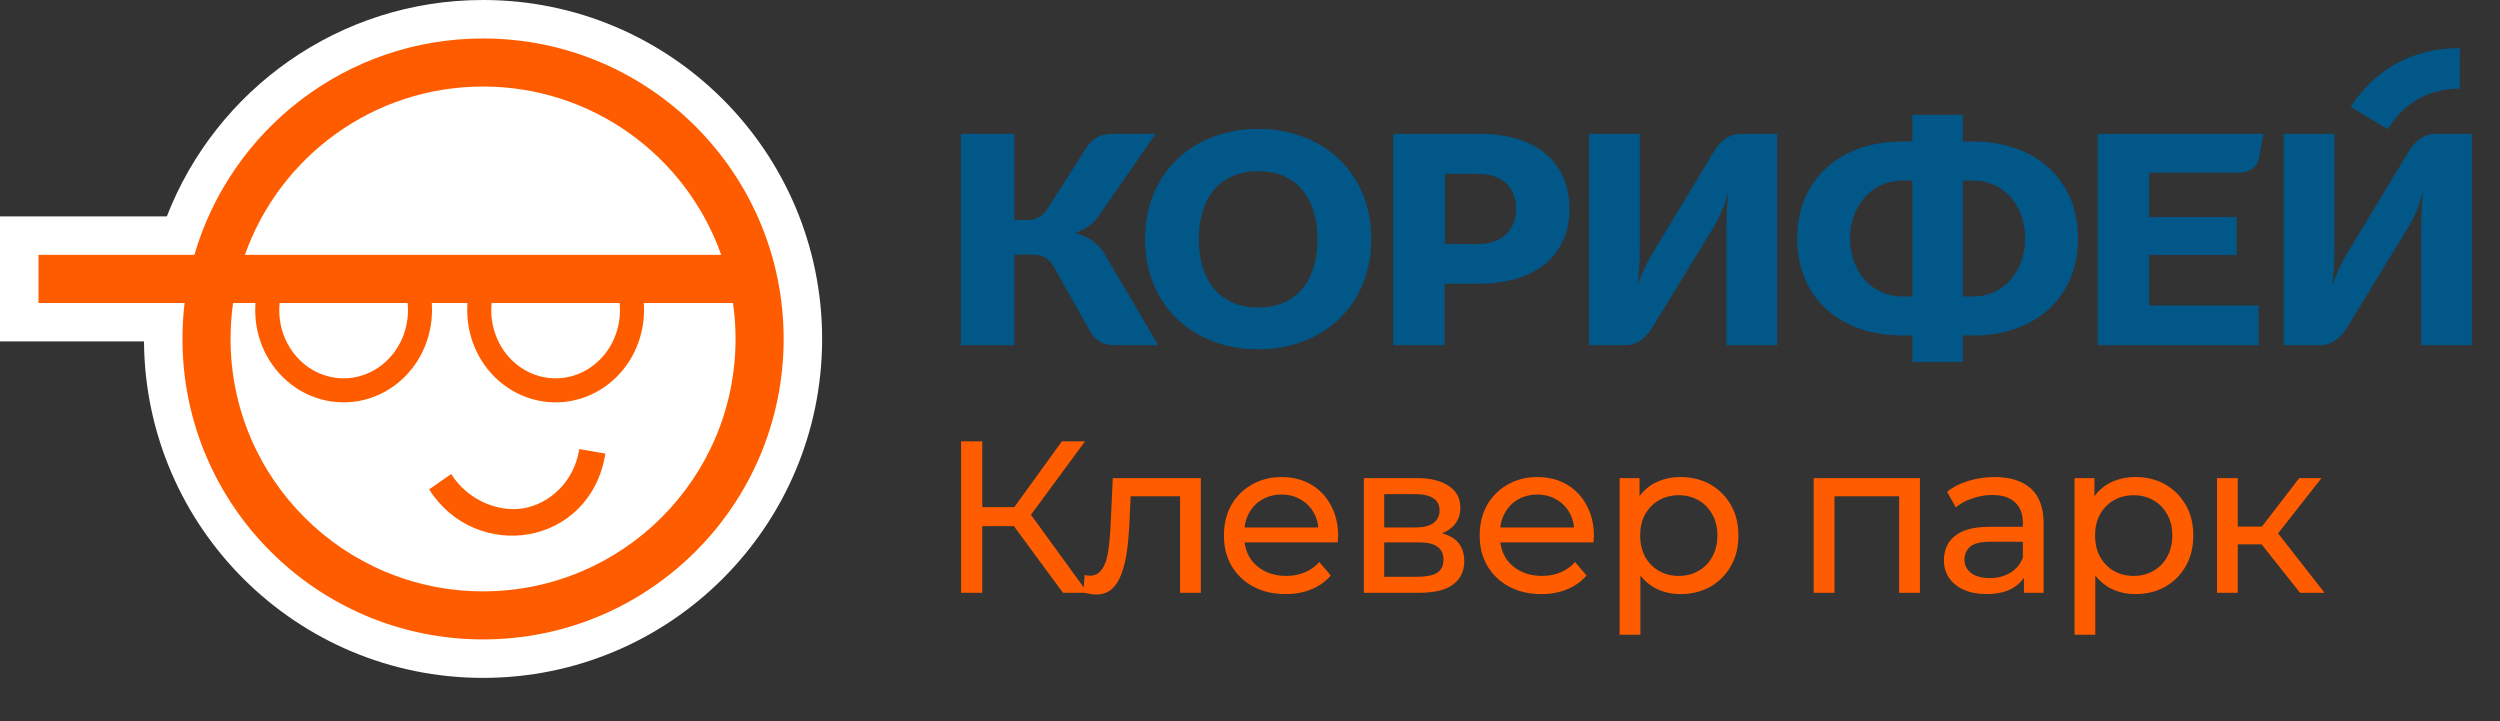 <?xml version="1.0" encoding="UTF-8" standalone="no"?>
<svg width="1040" height="300" viewBox="0 0 1040 300" fill="none" xmlns="http://www.w3.org/2000/svg">
<rect x="0" y="0" width="1040" height="300" fill="#333333" stroke="none"/>
<path fill-rule="evenodd" clip-rule="evenodd" d="M200.949 282C278.85 282 342 218.872 342 141C342 63.128 278.85 0 200.949 0C141.028 0 89.833 37.352 69.395 90.035H0V142.035H59.903C60.459 219.431 123.395 282 200.949 282Z" fill="white"/>
<path d="M219.98 222.24C204.865 224.905 188.136 218.823 178.529 203.589L187.684 197.19C194.543 208.067 207.304 213.29 217.895 211.422C228.328 209.582 238.747 200.808 240.993 186.808L251.846 188.708C248.759 207.95 235.255 219.546 219.98 222.24Z" fill="#FF5C00"/>
<path fill-rule="evenodd" clip-rule="evenodd" d="M76.792 126.035C76.206 130.942 75.905 135.936 75.905 141C75.905 210.035 131.889 266 200.95 266C270.01 266 325.994 210.035 325.994 141C325.994 71.964 270.01 16 200.95 16C144.03 16 95.993 54.017 80.862 106.035H16.006V126.035H76.792ZM200.95 246C258.96 246 305.987 198.99 305.987 141C305.987 135.919 305.626 130.923 304.928 126.035H267.799C267.983 128.481 267.942 130.947 267.672 133.401C266.988 139.626 264.851 145.594 261.432 150.775C258.013 155.957 253.411 160.2 248.017 163.106C242.621 166.013 236.609 167.486 230.516 167.38C224.424 167.273 218.464 165.592 213.166 162.5C207.87 159.409 203.409 155.011 200.157 149.715C196.906 144.421 194.96 138.384 194.473 132.139C194.315 130.102 194.313 128.061 194.465 126.035H179.606C179.79 128.481 179.749 130.947 179.479 133.401C178.795 139.625 176.658 145.593 173.239 150.775C169.82 155.957 165.218 160.2 159.824 163.106C154.428 166.013 148.416 167.486 142.323 167.38C136.231 167.273 130.271 165.591 124.973 162.5C119.677 159.409 115.216 155.011 111.964 149.715C108.713 144.421 106.767 138.384 106.28 132.139C106.122 130.102 106.12 128.061 106.272 126.035H96.971C96.273 130.923 95.912 135.919 95.912 141C95.912 198.99 142.939 246 200.95 246ZM204.507 126.035C204.329 127.798 204.308 129.582 204.447 131.363C204.812 136.051 206.272 140.558 208.683 144.484C211.093 148.409 214.372 151.624 218.21 153.864C222.047 156.103 226.333 157.305 230.691 157.381C235.049 157.457 239.369 156.405 243.271 154.303C247.175 152.2 250.551 149.104 253.082 145.269C255.613 141.432 257.215 136.981 257.728 132.309C257.958 130.216 257.966 128.112 257.757 126.035H204.507ZM116.314 126.035H169.564C169.773 128.112 169.765 130.216 169.535 132.309C169.022 136.981 167.42 141.432 164.889 145.268C162.358 149.104 158.982 152.2 155.078 154.303C151.176 156.405 146.856 157.457 142.498 157.381C138.14 157.305 133.854 156.103 130.017 153.864C126.179 151.624 122.9 148.409 120.49 144.484C118.079 140.558 116.619 136.051 116.254 131.363C116.115 129.582 116.136 127.798 116.314 126.035ZM101.876 106.035C116.286 65.235 155.202 36 200.95 36C246.697 36 285.613 65.235 300.023 106.035H101.876Z" fill="#FF5C00"/>
<path d="M399.733 55.696H421.973V91.514H428.205C430.649 91.514 433.582 90.047 435.415 87.357L451.79 61.686C454.6 57.163 458.51 55.696 462.665 55.696H480.751L456.922 90.047C454.356 93.714 450.568 95.915 447.146 96.892C451.545 98.115 456.555 100.56 459.244 105.205L481.85 143.59H463.276C459.366 143.59 455.578 141.879 453.5 137.845L437.981 110.339C436.148 107.283 433.215 105.939 429.672 105.939H421.973V143.59H399.733V55.696ZM476.352 99.46C476.352 71.832 496.514 53.617 523.398 53.617C550.282 53.617 570.445 71.832 570.445 99.46C570.445 127.087 550.282 145.302 523.398 145.302C496.514 145.302 476.352 127.209 476.352 99.46ZM523.398 127.943C539.284 127.943 548.082 116.818 548.082 99.582C548.082 82.345 539.284 71.221 523.398 71.221C507.512 71.221 498.714 82.223 498.714 99.46C498.714 116.696 507.512 127.943 523.398 127.943ZM579.609 55.696H615.414C642.175 55.696 652.929 70.243 652.929 86.991C652.929 103.371 642.053 118.041 614.803 118.041H600.994V143.59H579.609V55.696ZM614.68 101.538C625.067 101.538 630.689 95.425 630.689 86.868C630.689 78.189 625.19 72.321 614.925 72.321H601.116V101.538H614.68ZM661.116 55.696H682.134V103.738C682.134 108.139 681.89 114.007 681.157 118.774C682.379 115.474 684.089 111.073 687.022 106.061L712.928 63.153C715.494 58.874 719.16 55.696 724.171 55.696H739.323V143.59H718.183V95.425C718.183 90.169 718.427 84.057 719.038 79.534C717.938 83.323 716.594 88.335 713.05 94.203L687.511 136.011C684.7 140.656 680.912 143.59 676.391 143.59H660.994V55.696H661.116ZM747.633 99.215C747.633 74.399 765.84 58.874 791.135 58.874H795.535V47.75H816.553V58.874H821.074C846.247 58.874 864.455 74.399 864.455 99.215C864.455 124.031 846.247 139.556 821.074 139.556H816.553V150.558H795.535V139.556H791.135C765.84 139.556 747.633 124.153 747.633 99.215ZM791.135 123.297H795.535V75.133H791.135C778.671 75.133 769.628 85.646 769.628 99.215C769.628 112.784 778.549 123.297 791.135 123.297ZM821.074 123.297C833.538 123.297 842.459 112.784 842.459 99.215C842.459 85.646 833.538 75.133 821.074 75.133H816.553V123.297H821.074ZM872.642 55.696H941.562L939.729 65.842C939.24 69.265 935.819 71.832 931.542 71.832H894.027V90.291H930.442V106.061H894.027V127.087H939.607V143.59H872.642V55.696ZM950.116 55.696H971.134V103.738C971.134 108.139 970.89 114.007 970.157 118.774C971.379 115.474 973.089 111.073 976.022 106.061L1001.93 63.153C1004.49 58.874 1008.16 55.696 1013.17 55.696H1028.32V143.59H1007.18V95.425C1007.18 90.169 1007.43 84.057 1008.04 79.534C1006.94 83.323 1005.59 88.335 1002.05 94.203L976.511 136.011C973.7 140.656 969.912 143.59 965.391 143.59H949.994V55.696H950.116ZM1023.31 20V36.877C1005.4 36.877 996.798 48.022 993.295 53.754L977.855 44.449C987.875 29.291 1002.78 20 1023.31 20Z" fill="#005788"/>
<path d="M442.2 246.6L419.34 215.55L426.63 211.05L452.46 246.6H442.2ZM399.81 246.6V183.6H408.63V246.6H399.81ZM405.93 218.88V210.96H426.36V218.88H405.93ZM427.44 216.09L419.16 214.83L441.75 183.6H451.38L427.44 216.09ZM450.68 246.51L451.22 239.22C451.64 239.28 452.03 239.34 452.39 239.4C452.75 239.46 453.08 239.49 453.38 239.49C455.3 239.49 456.8 238.83 457.88 237.51C459.02 236.19 459.86 234.45 460.4 232.29C460.94 230.07 461.33 227.58 461.57 224.82C461.81 222.06 461.99 219.3 462.11 216.54L462.92 198.9H499.55V246.6H490.91V203.94L492.98 206.46H468.5L470.48 203.85L469.85 217.08C469.67 221.28 469.34 225.21 468.86 228.87C468.38 232.53 467.63 235.74 466.61 238.5C465.65 241.26 464.3 243.42 462.56 244.98C460.88 246.54 458.69 247.32 455.99 247.32C455.21 247.32 454.37 247.23 453.47 247.05C452.63 246.93 451.7 246.75 450.68 246.51ZM534.796 247.14C529.696 247.14 525.196 246.09 521.296 243.99C517.456 241.89 514.456 239.01 512.296 235.35C510.196 231.69 509.146 227.49 509.146 222.75C509.146 218.01 510.166 213.81 512.206 210.15C514.306 206.49 517.156 203.64 520.756 201.6C524.416 199.5 528.526 198.45 533.086 198.45C537.706 198.45 541.786 199.47 545.326 201.51C548.866 203.55 551.626 206.43 553.606 210.15C555.646 213.81 556.666 218.1 556.666 223.02C556.666 223.38 556.636 223.8 556.576 224.28C556.576 224.76 556.546 225.21 556.486 225.63H515.896V219.42H551.986L548.476 221.58C548.536 218.52 547.906 215.79 546.586 213.39C545.266 210.99 543.436 209.13 541.096 207.81C538.816 206.43 536.146 205.74 533.086 205.74C530.086 205.74 527.416 206.43 525.076 207.81C522.736 209.13 520.906 211.02 519.586 213.48C518.266 215.88 517.606 218.64 517.606 221.76V223.2C517.606 226.38 518.326 229.23 519.766 231.75C521.266 234.21 523.336 236.13 525.976 237.51C528.616 238.89 531.646 239.58 535.066 239.58C537.886 239.58 540.436 239.1 542.716 238.14C545.056 237.18 547.096 235.74 548.836 233.82L553.606 239.4C551.446 241.92 548.746 243.84 545.506 245.16C542.326 246.48 538.756 247.14 534.796 247.14ZM567.37 246.6V198.9H589.51C595.09 198.9 599.47 199.98 602.65 202.14C605.89 204.24 607.51 207.24 607.51 211.14C607.51 215.04 605.98 218.07 602.92 220.23C599.92 222.33 595.93 223.38 590.95 223.38L592.3 221.04C598 221.04 602.23 222.09 604.99 224.19C607.75 226.29 609.13 229.38 609.13 233.46C609.13 237.6 607.57 240.84 604.45 243.18C601.39 245.46 596.68 246.6 590.32 246.6H567.37ZM575.83 239.94H589.69C593.29 239.94 595.99 239.4 597.79 238.32C599.59 237.18 600.49 235.38 600.49 232.92C600.49 230.4 599.65 228.57 597.97 227.43C596.35 226.23 593.77 225.63 590.23 225.63H575.83V239.94ZM575.83 219.42H588.79C592.09 219.42 594.58 218.82 596.26 217.62C598 216.36 598.87 214.62 598.87 212.4C598.87 210.12 598 208.41 596.26 207.27C594.58 206.13 592.09 205.56 588.79 205.56H575.83V219.42ZM641.193 247.14C636.093 247.14 631.593 246.09 627.693 243.99C623.853 241.89 620.853 239.01 618.693 235.35C616.593 231.69 615.543 227.49 615.543 222.75C615.543 218.01 616.563 213.81 618.603 210.15C620.703 206.49 623.553 203.64 627.153 201.6C630.813 199.5 634.923 198.45 639.483 198.45C644.103 198.45 648.183 199.47 651.723 201.51C655.263 203.55 658.023 206.43 660.003 210.15C662.043 213.81 663.063 218.1 663.063 223.02C663.063 223.38 663.033 223.8 662.973 224.28C662.973 224.76 662.943 225.21 662.883 225.63H622.293V219.42H658.383L654.873 221.58C654.933 218.52 654.303 215.79 652.983 213.39C651.663 210.99 649.833 209.13 647.493 207.81C645.213 206.43 642.543 205.74 639.483 205.74C636.483 205.74 633.813 206.43 631.473 207.81C629.133 209.13 627.303 211.02 625.983 213.48C624.663 215.88 624.003 218.64 624.003 221.76V223.2C624.003 226.38 624.723 229.23 626.163 231.75C627.663 234.21 629.733 236.13 632.373 237.51C635.013 238.89 638.043 239.58 641.463 239.58C644.283 239.58 646.833 239.1 649.113 238.14C651.453 237.18 653.493 235.74 655.233 233.82L660.003 239.4C657.843 241.92 655.143 243.84 651.903 245.16C648.723 246.48 645.153 247.14 641.193 247.14ZM699.056 247.14C695.096 247.14 691.466 246.24 688.166 244.44C684.926 242.58 682.316 239.85 680.336 236.25C678.416 232.65 677.456 228.15 677.456 222.75C677.456 217.35 678.386 212.85 680.246 209.25C682.166 205.65 684.746 202.95 687.986 201.15C691.286 199.35 694.976 198.45 699.056 198.45C703.736 198.45 707.876 199.47 711.476 201.51C715.076 203.55 717.926 206.4 720.026 210.06C722.126 213.66 723.176 217.89 723.176 222.75C723.176 227.61 722.126 231.87 720.026 235.53C717.926 239.19 715.076 242.04 711.476 244.08C707.876 246.12 703.736 247.14 699.056 247.14ZM673.766 264.06V198.9H682.046V211.77L681.506 222.84L682.406 233.91V264.06H673.766ZM698.336 239.58C701.396 239.58 704.126 238.89 706.526 237.51C708.986 236.13 710.906 234.18 712.286 231.66C713.726 229.08 714.446 226.11 714.446 222.75C714.446 219.33 713.726 216.39 712.286 213.93C710.906 211.41 708.986 209.46 706.526 208.08C704.126 206.7 701.396 206.01 698.336 206.01C695.336 206.01 692.606 206.7 690.146 208.08C687.746 209.46 685.826 211.41 684.386 213.93C683.006 216.39 682.316 219.33 682.316 222.75C682.316 226.11 683.006 229.08 684.386 231.66C685.826 234.18 687.746 236.13 690.146 237.51C692.606 238.89 695.336 239.58 698.336 239.58ZM754.499 246.6V198.9H798.689V246.6H790.049V204.3L792.119 206.46H761.069L763.139 204.3V246.6H754.499ZM841.957 246.6V236.52L841.507 234.63V217.44C841.507 213.78 840.427 210.96 838.267 208.98C836.167 206.94 832.987 205.92 828.727 205.92C825.907 205.92 823.147 206.4 820.447 207.36C817.747 208.26 815.467 209.49 813.607 211.05L810.007 204.57C812.467 202.59 815.407 201.09 818.827 200.07C822.307 198.99 825.937 198.45 829.717 198.45C836.257 198.45 841.297 200.04 844.837 203.22C848.377 206.4 850.147 211.26 850.147 217.8V246.6H841.957ZM826.297 247.14C822.757 247.14 819.637 246.54 816.937 245.34C814.297 244.14 812.257 242.49 810.817 240.39C809.377 238.23 808.657 235.8 808.657 233.1C808.657 230.52 809.257 228.18 810.457 226.08C811.717 223.98 813.727 222.3 816.487 221.04C819.307 219.78 823.087 219.15 827.827 219.15H842.947V225.36H828.187C823.867 225.36 820.957 226.08 819.457 227.52C817.957 228.96 817.207 230.7 817.207 232.74C817.207 235.08 818.137 236.97 819.997 238.41C821.857 239.79 824.437 240.48 827.737 240.48C830.977 240.48 833.797 239.76 836.197 238.32C838.657 236.88 840.427 234.78 841.507 232.02L843.217 237.96C842.077 240.78 840.067 243.03 837.187 244.71C834.307 246.33 830.677 247.14 826.297 247.14ZM888.296 247.14C884.336 247.14 880.706 246.24 877.406 244.44C874.166 242.58 871.556 239.85 869.576 236.25C867.656 232.65 866.696 228.15 866.696 222.75C866.696 217.35 867.626 212.85 869.486 209.25C871.406 205.65 873.986 202.95 877.226 201.15C880.526 199.35 884.216 198.45 888.296 198.45C892.976 198.45 897.116 199.47 900.716 201.51C904.316 203.55 907.166 206.4 909.266 210.06C911.366 213.66 912.416 217.89 912.416 222.75C912.416 227.61 911.366 231.87 909.266 235.53C907.166 239.19 904.316 242.04 900.716 244.08C897.116 246.12 892.976 247.14 888.296 247.14ZM863.006 264.06V198.9H871.286V211.77L870.746 222.84L871.646 233.91V264.06H863.006ZM887.576 239.58C890.636 239.58 893.366 238.89 895.766 237.51C898.226 236.13 900.146 234.18 901.526 231.66C902.966 229.08 903.686 226.11 903.686 222.75C903.686 219.33 902.966 216.39 901.526 213.93C900.146 211.41 898.226 209.46 895.766 208.08C893.366 206.7 890.636 206.01 887.576 206.01C884.576 206.01 881.846 206.7 879.386 208.08C876.986 209.46 875.066 211.41 873.626 213.93C872.246 216.39 871.556 219.33 871.556 222.75C871.556 226.11 872.246 229.08 873.626 231.66C875.066 234.18 876.986 236.13 879.386 237.51C881.846 238.89 884.576 239.58 887.576 239.58ZM956.828 246.6L938.378 223.38L945.488 219.06L966.998 246.6H956.828ZM922.268 246.6V198.9H930.908V246.6H922.268ZM928.298 226.44V219.06H944.048V226.44H928.298ZM946.208 223.74L938.198 222.66L956.468 198.9H965.738L946.208 223.74Z" fill="#FF5C00"/>
</svg>
